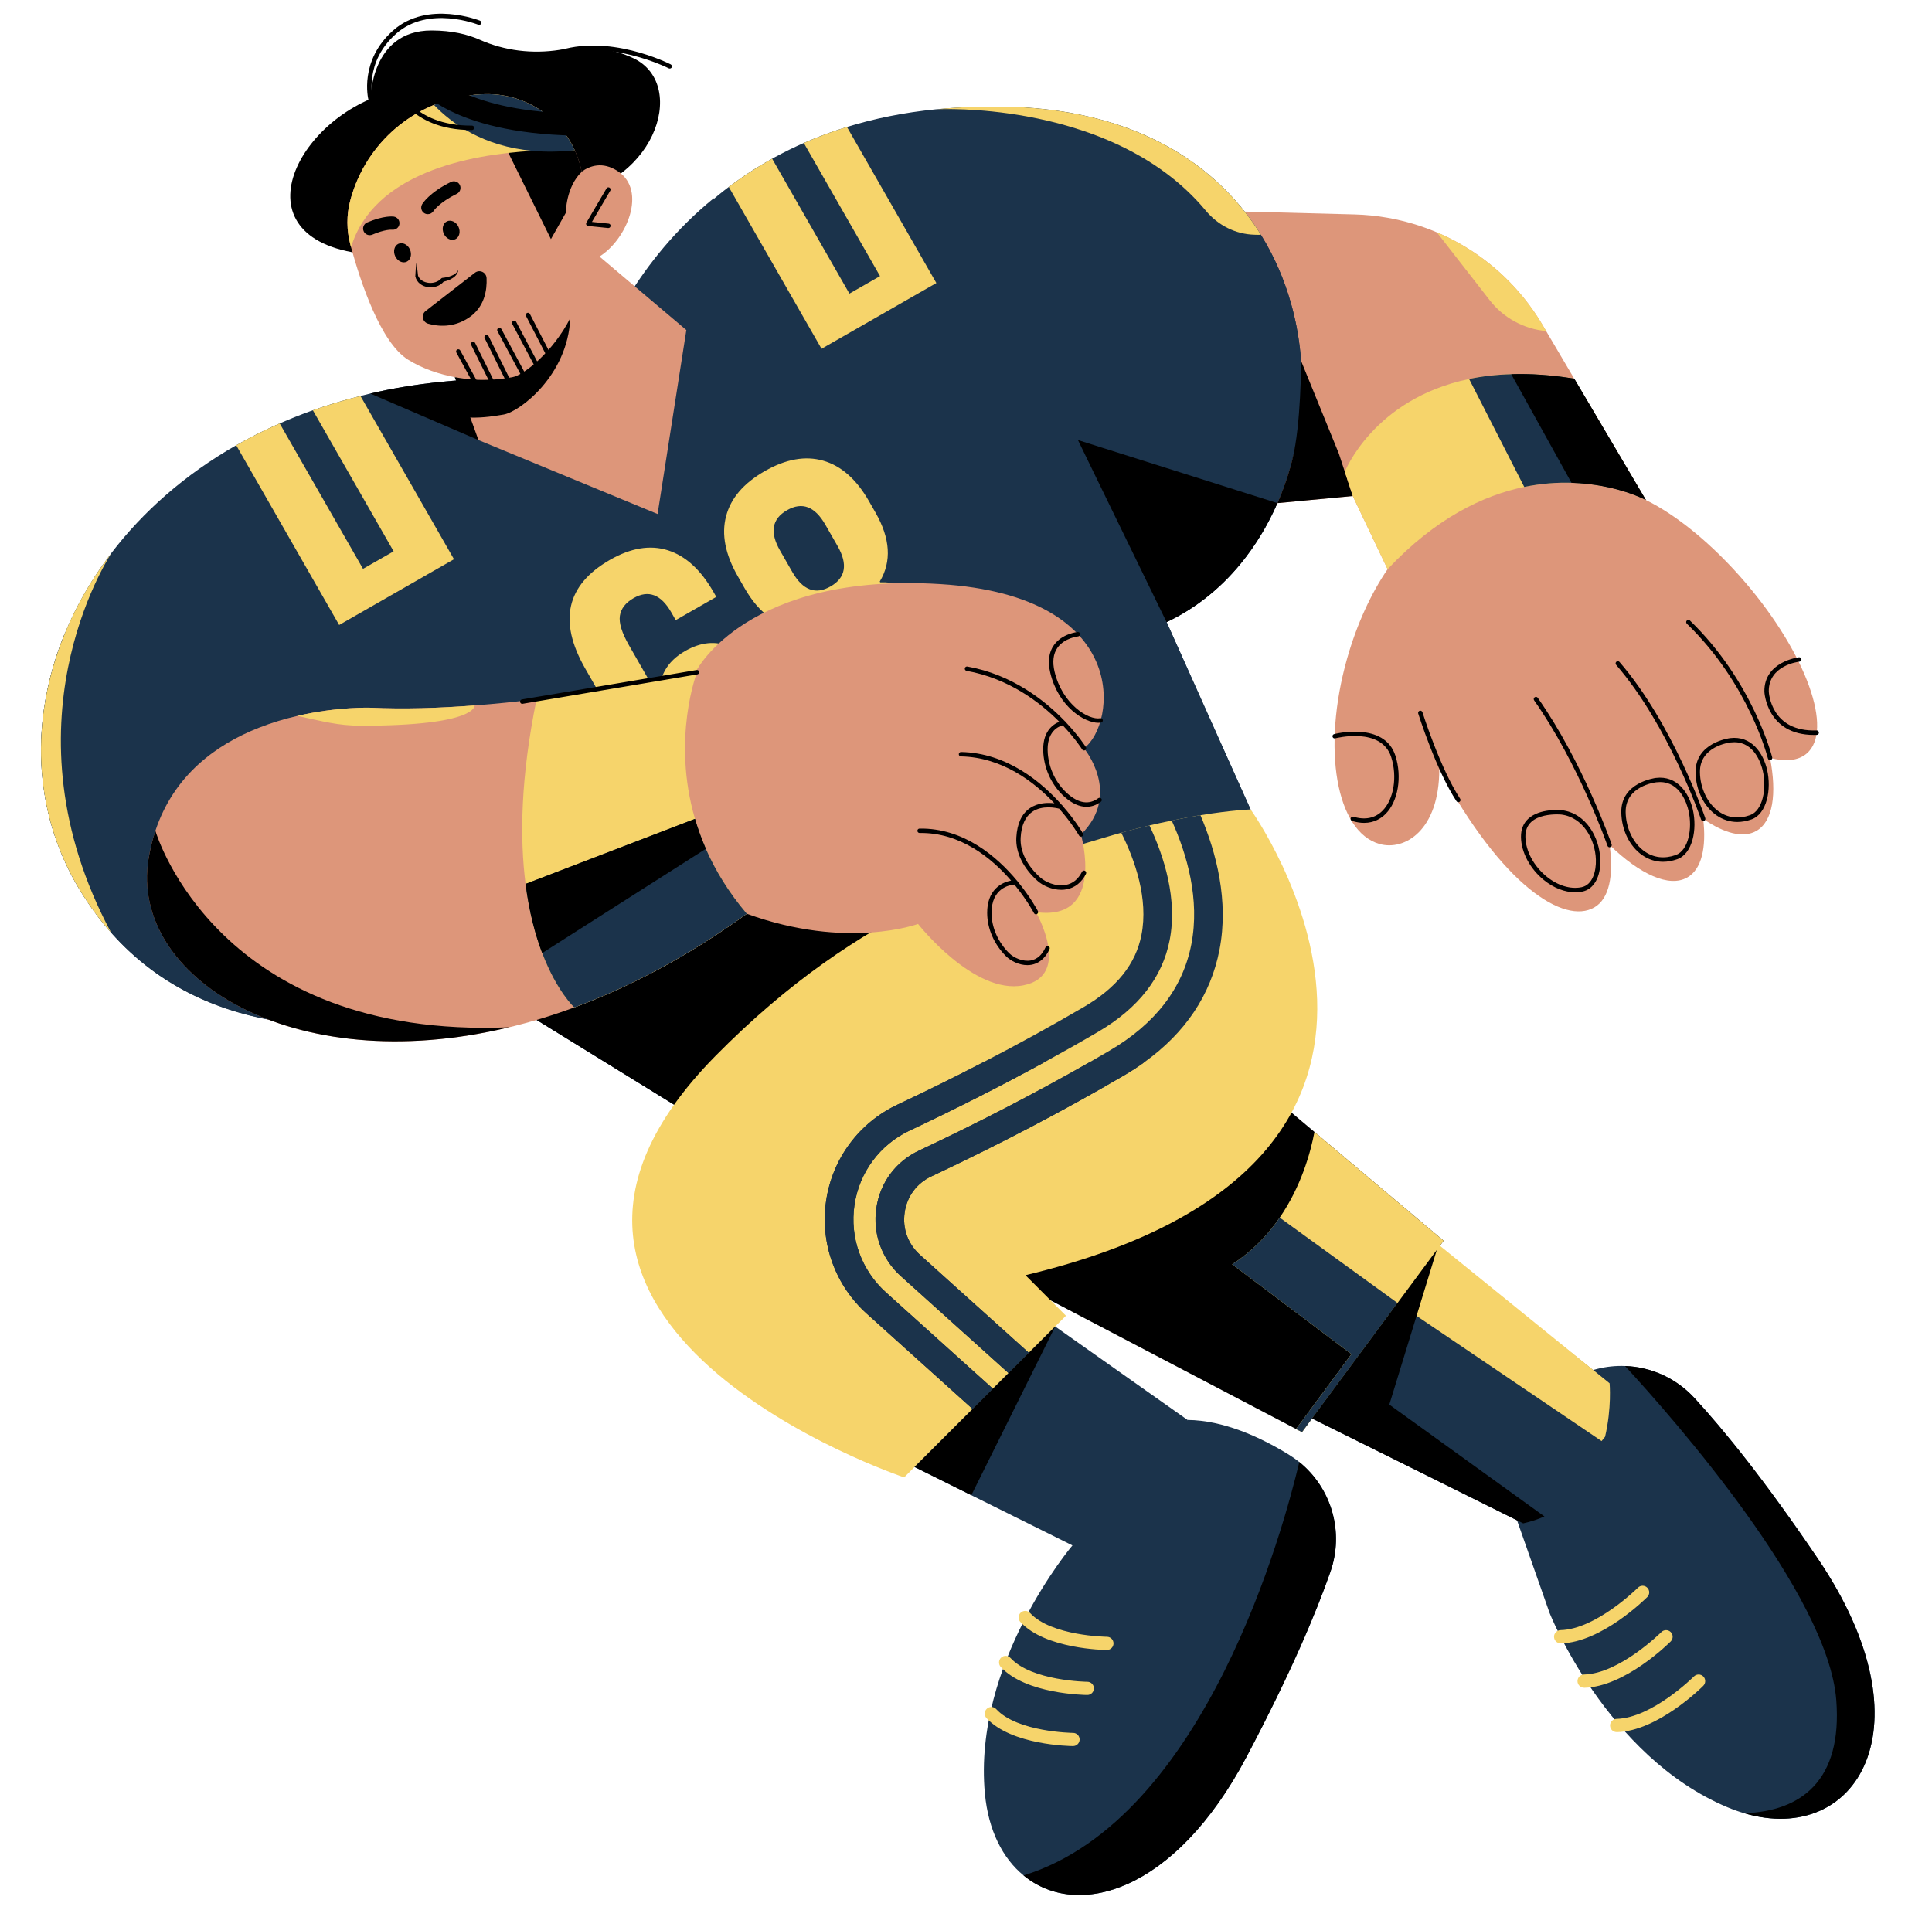 <?xml version="1.0" encoding="UTF-8" standalone="no"?><svg xmlns="http://www.w3.org/2000/svg" xmlns:xlink="http://www.w3.org/1999/xlink" fill="#000000" height="435.3" preserveAspectRatio="xMidYMid meet" version="1" viewBox="-9.3 -3.1 438.0 435.3" width="438" zoomAndPan="magnify"><g id="change1_1"><path d="M292.32,353.3c-3.23,9.26-8.94,22.9-19.03,41.99c-16.25,30.76-38.38,36.89-50.54,26.87 c-4.76-3.89-7.99-10.25-8.77-18.57c-2.76-29.62,19.85-56.26,19.85-56.26l26.1-28.45c8.08,0.08,16.32,3.79,22.92,7.84 c0.85,0.52,1.65,1.09,2.41,1.7C292.55,334.31,295.48,344.25,292.32,353.3z" fill="#1b334b"/></g><g id="change2_1"><path d="M400.3,167.76c-1.92,1.64-4.82,1.91-8.32,1c1.58,8.17,0.67,14.4-3.09,16.56c-2.99,1.71-7.29,0.56-12.06-2.73 c0.76,6.54-0.36,11.43-3.6,13.28c-4.12,2.36-10.73-0.7-17.62-7.35c0.97,6.98-0.1,12.22-3.49,14.16 c-6.79,3.89-20.78-4.79-35.12-31.35c0,13.96-7.92,18.55-13.55,16.95c-9.85-2.79-13.13-21.64-7.34-42.09 c2.23-7.85,5.47-14.8,9.17-20.22l-7.87-16.53l-0.03-0.06l-17.08,1.61h-0.03l-10.51,0.99l-30.25,2.84l-3.17-8.89l-22.36-62.6 L239.56,44l24.48,0.64l8.79,0.23l0.04,0.01l24.95,0.65c2.5,0.07,4.96,0.31,7.38,0.74c3.89,0.68,7.67,1.79,11.25,3.32 c7.57,3.21,14.3,8.23,19.56,14.69c1.61,1.97,3.08,4.07,4.39,6.3l0.82,1.39l4.37,7.41l2,3.39l16.25,27.52 c6.9,3.38,15.07,9.97,22.55,18.7C400.21,145.15,406.44,162.5,400.3,167.76z" fill="#dd967a"/></g><g id="change3_1"><path d="M386.15,408.06c-1.27-0.37-2.56-0.83-3.87-1.38c-27.43-11.51-40.27-44.01-40.27-44.01l-12.8-36.43 c3.88-7.08,11.03-12.6,17.71-16.52c3.8-2.23,8.03-3.23,12.19-3.07c5.84,0.21,11.53,2.7,15.71,7.23 c6.65,7.22,15.99,18.68,28.08,36.57C428.69,388.62,411.52,415.54,386.15,408.06z M208.77,282.76l51.16,36.12 c0,0-4.03,23.52-26.1,28.45l-71.94-35.74L208.77,282.76z" fill="#1b334b"/></g><g id="change1_2"><path d="M354.58,322.69c-1.56,6.65-5.24,14.3-13.75,18.07c-1.46,0.64-3.06,1.18-4.82,1.57l-47.86-23.78l-18.12-9 l31.59-42l16.3,12.99l37.69,30.03C355.61,310.57,356.12,316.15,354.58,322.69z" fill="#1b334b"/></g><g id="change3_2"><path d="M255.19,137.96c-0.01,0-0.01,0.01-0.02,0.01l19.04,42.5l0.02,0.05L151,252.01l-46.64-28.76 c0,0-4.99,1.9-12.85,3.61c-18.54,4.05-53.05,7.04-75.6-18.44c-2.58-2.9-4.99-6.17-7.21-9.85c-4.79-7.95-7.55-16.59-8.4-25.45 c-0.42-4.22-0.4-8.49,0.04-12.75c0.69-6.67,2.39-13.34,5.05-19.81c0-0.01,0.01-0.02,0.01-0.03c0.01-0.02,0.01-0.03,0.02-0.05 c2.59-6.27,6.09-12.36,10.46-18.07c0.02-0.03,0.03-0.05,0.03-0.05c7.19-9.43,16.71-17.86,28.34-24.49 c8.34-4.75,17.75-8.58,28.17-11.18c0.74-0.2,1.48-0.38,2.22-0.55c2.41-0.56,4.88-1.06,7.39-1.48c11.58-1.95,24.25-2.47,37.91-1.18 c0.32,0.03,0.64,0.06,0.95,0.09c1.33,0.12,2.68,0.27,4.03,0.44c0,0,0.31-1.26,1.06-3.45c0.01-0.03,0.02-0.06,0.03-0.09 c2.52-7.28,9.83-24.43,26.48-38.43c0.35-0.31,0.71-0.61,1.07-0.9c0.77-0.62,1.55-1.24,2.36-1.85c7.25-5.48,16.08-10.3,26.79-13.6 c6.12-1.88,12.86-3.28,20.27-4.01c0,0,0.02,0,0.07,0c5.53-0.55,11.43-0.73,17.73-0.47h0.08c24.53,1.02,41.52,10.46,51.97,23.66 c1.35,1.71,2.59,3.47,3.72,5.29c3.04,4.88,5.3,10.14,6.84,15.58c0.13,0.45,0.25,0.91,0.37,1.37c0.12,0.45,0.23,0.91,0.34,1.37 s0.21,0.92,0.31,1.39c0.08,0.39,0.16,0.78,0.24,1.17c0.14,0.75,0.27,1.5,0.39,2.25c0.06,0.38,0.12,0.77,0.17,1.15 c0.06,0.43,0.12,0.87,0.17,1.3s0.1,0.87,0.14,1.3c0.06,0.57,0.11,1.14,0.15,1.7c0.04,0.54,0.07,1.08,0.1,1.62 c0,0.06,0.01,0.12,0.01,0.18c0.04,0.8,0.06,1.6,0.07,2.41c0,0.17,0,0.34,0,0.52c0,0.69,0,1.39-0.02,2.08c0,0.11,0,0.22-0.01,0.32 c-0.25,8.73-2.14,17.35-5.53,25.13C275.17,122.74,266.63,132.57,255.19,137.96z" fill="#1b334b"/></g><g id="change1_3"><path d="M283.68,101.07c-0.87,3.4-2,6.7-3.38,9.86c-0.01,0.02-0.02,0.04-0.03,0.06c-2.21,5.05-5.04,9.74-8.47,13.87 c-4.54,5.48-10.12,9.99-16.63,13.05l0.02,0.05l19.04,42.5l-0.02,0.01L151,251.95l-46.64-28.76c0,0-65.7,25.02-95.66-24.68 c-4.78-7.93-7.53-16.55-8.4-25.39c-0.42-4.22-0.4-8.49,0.04-12.75c0.68-6.69,2.38-13.38,5.05-19.87l0.02-0.02h0.01 c96.27-37.42,113.15,36.24,113.15,36.24l92.23-47.25c11.09-5.68,19.65-13.93,25.54-23.54c0.62-1.01,1.21-2.03,1.77-3.06 c0.81-1.5,1.56-3.02,2.23-4.58c7.58-17.11,7.54-37.12-0.78-54.29c-3.72-7.63-9.07-14.71-16.12-20.71c-0.13-0.11-0.26-0.22-0.39-0.33 c-1.17-0.98-1.95-1.57-2.19-1.75c-0.05-0.04-0.08-0.06-0.08-0.06c24.61,1,41.65,10.47,52.09,23.73c1.35,1.7,2.58,3.46,3.71,5.28 c3.03,4.88,5.29,10.14,6.81,15.58c0.13,0.45,0.25,0.91,0.37,1.37c0.12,0.45,0.23,0.91,0.34,1.37s0.21,0.92,0.31,1.39 c0.08,0.39,0.16,0.78,0.24,1.17c0.14,0.75,0.27,1.5,0.39,2.25c0.06,0.38,0.12,0.77,0.17,1.15c0.06,0.43,0.12,0.87,0.17,1.3 s0.1,0.87,0.14,1.3c0.06,0.57,0.11,1.14,0.15,1.7c0.04,0.54,0.07,1.08,0.1,1.62c0,0.06,0.01,0.12,0.01,0.18 C286.12,87.48,285.39,94.45,283.68,101.07z M152.54,41.83c-17.41,14.17-24.98,31.9-27.55,39.33l21.31-9.42L152.54,41.83z" fill="#1b334b"/></g><g id="change4_1"><path d="M120.89,83.57L99.17,96.69L74.64,86.14c2.41-0.56,4.88-1.06,7.39-1.48c11.58-1.95,24.25-2.47,37.91-1.18 C120.26,83.51,120.58,83.54,120.89,83.57z M82.83,54.76c27.39-1.22,33.7-13.21,33.7-13.21c22.29-1.4,30.47-25.22,17.89-31.38 c-5.57-2.73-11.71-2.77-16.82-1.96c-6.17,0.97-12.48,0.23-18.18-2.31c-2.66-1.18-6.22-2.08-10.91-2.08 c-13.8,0-13.8,15.51-13.8,15.51C54.06,28.12,44.12,56.49,82.83,54.76z M112.35,228.17L151,252.01l66.55-38.12l-57.36-42.55 L112.35,228.17z M280.28,110.98l-39.94-12.63l-5.26-1.66l3.03,6.24l17.06,35.04c6.54-3.07,12.13-7.6,16.68-13.11 c3.41-4.13,6.25-8.83,8.45-13.87L280.28,110.98z" fill="inherit"/></g><g id="change2_2"><path d="M146.3,71.74l-6.52,41.72L99.17,96.69l-2.09-5.79l-3.04-8.43c-3.68-0.69-7.49-1.92-10.83-4.01 c-6.23-3.88-10.76-17.6-12.93-25.52c-0.05-0.19-0.11-0.38-0.15-0.56c-0.87-3.26-0.9-6.67-0.05-9.93c0.14-0.54,0.29-1.06,0.46-1.58 c1.99-6.32,5.82-11.71,10.8-15.65c4.37-3.45,9.65-5.78,15.35-6.62c1.32-0.2,2.66-0.31,4.02-0.34c8.85-0.19,16.73,4.95,20.27,12.69 c0.71,1.53,1.24,3.17,1.59,4.88c1.8-1.3,4.72-2.41,8.22-0.09c6.63,4.39,2.01,15.46-4.18,19.33L146.3,71.74z" fill="#dd967a"/></g><g id="change4_2"><path d="M119.98,69.04c-0.54,13.05-11.56,21.28-15.09,21.86c-1.61,0.26-4.48,0.8-7.73,0.69l-3.37-9.17 c6.13,1.15,10.36,0.45,13.03,0.02C109.43,82.01,116.16,76.6,119.98,69.04z M92.04,47.09c-0.92,0.43-1.24,1.68-0.73,2.8 s1.69,1.69,2.61,1.26s1.24-1.68,0.73-2.8S92.96,46.67,92.04,47.09z M81.02,52.19c-0.92,0.43-1.24,1.68-0.73,2.8 c0.52,1.12,1.69,1.69,2.61,1.26c0.92-0.43,1.24-1.68,0.73-2.8S81.94,51.77,81.02,52.19z M86.91,45.25c0.24,0.15,0.51,0.22,0.78,0.22 c0.5,0,0.99-0.25,1.28-0.7c0.01-0.02,1.27-1.95,5.29-3.91c0.74-0.36,1.05-1.26,0.69-2.01c-0.36-0.74-1.26-1.05-2.01-0.69 c-4.82,2.36-6.37,4.78-6.53,5.05C85.99,43.92,86.21,44.82,86.91,45.25z M81.25,47.72c0.12-0.82-0.45-1.58-1.27-1.7 c-0.22-0.03-2.29-0.27-6.05,1.33c-0.76,0.32-1.12,1.21-0.79,1.97c0.24,0.57,0.8,0.91,1.38,0.91c0.2,0,0.4-0.04,0.59-0.12 c2.88-1.23,4.39-1.13,4.47-1.12C80.39,49.09,81.13,48.53,81.25,47.72z M100.71,18.27c-1.36,0.03-2.7,0.14-4.02,0.34l8.39,11.19 l10.52,21.32l3.38-5.97c0,0-0.03-5.8,3.6-9.29C120.53,25.49,111.32,18.05,100.71,18.27z M101.01,59.97 c-0.06-1.33-1.59-2.03-2.64-1.22l-11.18,8.68c-1.07,0.83-0.72,2.51,0.58,2.87c2.32,0.65,5.78,0.93,9.2-1.35 C100.58,66.55,101.13,62.65,101.01,59.97z M288.7,253.57l-84.26-70.98l-61.51,64.15l141.59,74.19l1.35,0.7l30.53-41.25l1.58-2.14 L288.7,253.57z M297.38,109.38l-3.15-9.62l-8.56-21.02c0,0,0.01,14.6-1.99,22.33v0.06c-0.87,3.4-2,6.7-3.38,9.86l6.36-0.6 L297.38,109.38z" fill="inherit"/></g><g id="change5_1"><path d="M120.99,30.96c-2.45-0.06-5.74-0.06-9.48,0.15c-14.61,0.84-36.05,5.03-41.22,21.83 c-0.05-0.19-0.11-0.38-0.15-0.56c-0.87-3.26-0.9-6.67-0.05-9.93c0.14-0.54,0.29-1.06,0.46-1.58c1.99-6.32,5.82-11.71,10.8-15.65 c2.34-1.85,4.95-3.38,7.74-4.52c2.41-1,4.96-1.71,7.6-2.1c1.32-0.2,2.66-0.31,4.02-0.34C109.56,18.08,117.44,23.23,120.99,30.96z M171.27,163.57c2.84,4.96,3.77,9.52,2.79,13.69c-0.98,4.17-3.86,7.62-8.64,10.36c-4.78,2.74-9.22,3.48-13.31,2.22 c-4.09-1.26-7.56-4.37-10.4-9.33l-18.35-32.04c-6.15-10.74-4.27-18.95,5.64-24.63c4.72-2.7,9.09-3.42,13.1-2.16 c4.02,1.27,7.46,4.41,10.33,9.42l0.66,1.15l-9.2,5.27l-1.01-1.77c-2.33-4.07-5.18-5.14-8.54-3.22c-1.83,1.05-2.86,2.39-3.11,4.01 c-0.24,1.63,0.45,3.86,2.07,6.69l6.79,11.86l0.18-0.1c-0.35-4.58,1.57-8.07,5.76-10.47c3.54-2.03,6.92-2.36,10.13-0.98 c3.21,1.37,6.14,4.36,8.78,8.96L171.27,163.57z M161.94,169.85l-6.29-10.97c-2.33-4.07-5.18-5.14-8.54-3.22 c-3.36,1.93-3.88,4.93-1.55,9l6.29,10.97c2.3,4.01,5.13,5.06,8.49,3.13C163.71,176.83,164.24,173.87,161.94,169.85z M209.58,157.08 c-1.12,4.13-4.13,7.6-9.03,10.4c-4.9,2.81-9.41,3.65-13.54,2.53c-4.13-1.12-7.61-4.16-10.45-9.12l-3.14-5.49 c-1.76-3.07-2.73-5.94-2.93-8.61c-0.2-2.67,0.49-5.24,2.05-7.7l-0.1-0.18c-2.71,0.06-5.11-0.61-7.22-2.04 c-2.11-1.42-4.04-3.66-5.79-6.73l-1.47-2.57c-2.84-4.96-3.73-9.48-2.66-13.58c1.06-4.1,3.98-7.51,8.76-10.25 c4.78-2.74,9.21-3.53,13.27-2.37c4.07,1.16,7.53,4.21,10.37,9.17l1.47,2.57c3.38,5.9,3.71,11.12,0.98,15.66l0.1,0.18 c2.92-0.1,5.48,0.61,7.68,2.12c2.2,1.52,4.18,3.81,5.94,6.88l3.14,5.49C209.84,148.41,210.7,152.95,209.58,157.08z M180.59,120.73 l-2.79-4.87c-2.37-4.13-5.26-5.22-8.68-3.26c-3.42,1.96-3.95,5.01-1.58,9.14l2.79,4.87c2.37,4.13,5.26,5.22,8.68,3.26 C182.42,127.91,182.95,124.86,180.59,120.73z M196.96,148.5l-3.4-5.93c-2.67-4.66-5.83-5.94-9.49-3.85 c-3.66,2.1-4.15,5.47-1.48,10.14l3.4,5.93c2.67,4.66,5.83,5.94,9.49,3.85C199.14,156.54,199.63,153.16,196.96,148.5z" fill="#f6d46b"/></g><g id="change3_3"><path d="M120.99,30.96c-3.44,0.39-6.6,0.42-9.48,0.15c-11.28-0.99-18.43-6.24-22.42-10.41c2.41-1,4.96-1.71,7.6-2.1 c1.32-0.2,2.66-0.31,4.02-0.34C109.56,18.08,117.44,23.23,120.99,30.96z" fill="#1b334b"/></g><g id="change5_2"><path d="M223.18,286.06l9.18,9.19l-8.41,8.41l-4.61,4.6l-8.14,8.14l-15.52,15.5c0,0-103.03-34.52-42.71-95.63 c33.22-33.65,63.67-42.13,88.14-49.45c1.29-0.39,2.56-0.75,3.79-1.09c1.54-0.43,3.03-0.82,4.47-1.18c0.65-0.16,1.29-0.32,1.92-0.47 c0.81-0.19,1.59-0.37,2.36-0.54c0.92-0.2,1.82-0.4,2.69-0.57c2.06-0.43,3.97-0.78,5.71-1.08c0.27-0.05,0.54-0.09,0.8-0.13 c7.21-1.18,11.38-1.3,11.38-1.3S331.44,260.18,223.18,286.06z" fill="#f6d46b"/></g><g id="change2_3"><path d="M235.76,186.14c0,0,5.68,19.76-10.21,17.59c0,0,8.32,14.45-2.89,16.61c-11.21,2.17-23.83-13.93-23.83-13.93 s-16.06,5.96-38.82-2.31c-13.37,9.67-26.54,16.6-39.12,21.24c-5.03,1.86-9.96,3.35-14.77,4.5c-21.3,5.13-40.22,3.7-54.51-1.72 c-18.87-7.15-29.67-21.25-27.25-36.36c0.37-2.3,0.9-4.45,1.57-6.46v-0.01c4.19-12.64,13.81-19.57,23.43-23.36 c2.98-1.18,5.96-2.05,8.77-2.7c9.25-2.14,16.73-1.85,16.73-1.85c7.41,0.36,15.45,0.09,23.43-0.52h0.01 c4.76-0.36,9.49-0.85,14.05-1.41c18.03-2.21,33.28-5.45,36.37-6.12l-0.08-0.48c0,0,11.55-22.21,55.24-19.5s39.79,31.98,32.56,37.22 C236.44,166.57,245.12,176.95,235.76,186.14z" fill="#dd967a"/></g><g id="change4_3"><path d="M106.12,229.84c-49.41,11.91-86.02-11.52-81.76-38.08c0.37-2.3,0.9-4.45,1.57-6.46C26.2,186.19,40.23,232.6,106.12,229.84z M127.31,25.14c-0.01-1.37-1.13-2.47-2.5-2.47c-0.01,0-0.02,0-0.03,0c-27.33,0.32-34.94-8.55-35.11-8.76 c-0.83-1.08-2.39-1.29-3.48-0.47c-1.1,0.83-1.33,2.4-0.5,3.5c0.33,0.44,8.39,10.74,37.8,10.74c0.44,0,0.89,0,1.34-0.01 C126.21,27.65,127.32,26.52,127.31,25.14z M93.03,59.44c-0.64,0.26-1.36,0.4-2.02,0.47c-0.1,0.01-0.19,0.05-0.26,0.13l-0.02,0.02 c-0.71,0.76-1.78,1.08-2.82,0.98c-1.03-0.1-2.05-0.63-2.43-1.61c-0.1-0.97-0.22-1.94-0.39-2.91c-0.12,1-0.19,2-0.23,3l0,0.03 l0.01,0.05c0.13,0.66,0.54,1.27,1.08,1.68c0.54,0.41,1.18,0.66,1.84,0.74c0.66,0.09,1.34,0.03,1.97-0.21 c0.59-0.2,1.12-0.58,1.53-1.05c0.33-0.07,0.64-0.16,0.95-0.27c0.37-0.13,0.72-0.3,1.05-0.52c0.66-0.4,1.25-1.08,1.31-1.85 C94.27,58.79,93.67,59.19,93.03,59.44z M128.68,47.61l-3.78-0.39l4.16-7.09c0.14-0.24,0.06-0.54-0.18-0.68 c-0.24-0.14-0.54-0.06-0.68,0.18l-4.56,7.76c-0.09,0.15-0.09,0.33-0.02,0.48s0.23,0.25,0.39,0.27l4.56,0.47c0.02,0,0.04,0,0.05,0 c0.25,0,0.47-0.19,0.5-0.45C129.16,47.88,128.96,47.63,128.68,47.61z M104.36,71.5c-0.13-0.24-0.43-0.34-0.68-0.21 c-0.24,0.13-0.34,0.43-0.21,0.68l6.18,11.53c0.09,0.17,0.26,0.26,0.44,0.26c0.08,0,0.16-0.02,0.24-0.06 c0.24-0.13,0.34-0.43,0.21-0.68L104.36,71.5z M101.47,73.13c-0.12-0.25-0.42-0.35-0.67-0.23c-0.25,0.12-0.35,0.42-0.23,0.67 l5.79,11.67c0.09,0.18,0.26,0.28,0.45,0.28c0.07,0,0.15-0.02,0.22-0.05c0.25-0.12,0.35-0.42,0.23-0.67L101.47,73.13z M102.99,85.52 c0.07,0,0.15-0.02,0.22-0.05c0.25-0.12,0.35-0.42,0.23-0.67l-5.02-10.12c-0.12-0.25-0.42-0.35-0.67-0.23 c-0.25,0.12-0.35,0.42-0.23,0.67l5.02,10.12C102.63,85.42,102.8,85.52,102.99,85.52z M98.76,85.26c0.09,0.17,0.26,0.26,0.44,0.26 c0.08,0,0.16-0.02,0.24-0.06c0.24-0.13,0.33-0.44,0.2-0.68l-4.6-8.42c-0.13-0.24-0.44-0.33-0.68-0.2c-0.24,0.13-0.33,0.44-0.2,0.68 L98.76,85.26z M107.72,69.88c-0.13-0.24-0.43-0.34-0.68-0.21c-0.24,0.13-0.34,0.43-0.21,0.68l5.68,10.7 c0.09,0.17,0.26,0.27,0.44,0.27c0.08,0,0.16-0.02,0.23-0.06c0.24-0.13,0.34-0.43,0.21-0.68L107.72,69.88z M110.83,68.09 c-0.13-0.25-0.43-0.34-0.67-0.21c-0.25,0.13-0.34,0.43-0.21,0.67l5.21,10.08c0.09,0.17,0.26,0.27,0.44,0.27 c0.08,0,0.16-0.02,0.23-0.06c0.25-0.13,0.34-0.43,0.21-0.67L110.83,68.09z M74.7,19.82c0.04,0,0.08-0.01,0.13-0.02 c0.27-0.07,0.43-0.34,0.36-0.61c-0.02-0.08-2-8.2,5.35-14.67c7.36-6.47,18.48-2.04,18.6-2c0.26,0.1,0.55-0.02,0.65-0.27 c0.1-0.26-0.02-0.55-0.27-0.65C99.39,1.56,87.7-3.1,79.87,3.78c-7.83,6.88-5.68,15.58-5.66,15.67 C74.28,19.68,74.48,19.82,74.7,19.82z M142.76,11.51c-0.58-0.29-14.23-7.15-26.11-2.88c-0.26,0.09-0.4,0.38-0.3,0.64 s0.38,0.39,0.64,0.3c11.47-4.12,25.18,2.76,25.32,2.83c0.07,0.04,0.15,0.05,0.23,0.05c0.18,0,0.36-0.1,0.45-0.27 C143.1,11.94,143,11.64,142.76,11.51z M97.7,25.39c-0.03,0-0.09,0-0.13,0c-13.42,0-16.5-8.76-16.63-9.13 c-0.09-0.26-0.37-0.4-0.63-0.32c-0.26,0.09-0.4,0.37-0.32,0.63c0.03,0.1,3.41,9.82,17.58,9.82c0.04,0,0.09,0,0.13,0 c0.28,0,0.5-0.23,0.5-0.5C98.2,25.61,97.98,25.39,97.7,25.39z" fill="inherit"/></g><g id="change5_3"><path d="M202.98,61.08l-26.03,14.91l-21.03-36.7c3-2.27,6.27-4.41,9.83-6.4l17.52,30.59l6.94-3.97l-17.28-30.18 c3.07-1.35,6.32-2.58,9.78-3.64L202.98,61.08z M61.63,89.94l18.31,31.98L73,125.89L54.11,92.92c-3.43,1.51-6.72,3.17-9.86,4.95 l23.34,40.75l26.03-14.91l-21.2-37.02C68.69,87.62,65.1,88.71,61.63,89.94z" fill="#f6d46b"/></g><g id="change5_4"><path d="M148.26,182.59c2.01,6.91,5.63,14.29,11.75,21.51c-13.37,9.67-26.54,16.6-39.12,21.24 c0,0-8.43-7.66-11.04-28c-1.33-10.42-1.14-24.15,2.5-41.89c18.03-2.21,33.28-5.45,36.37-6.12 C148.72,149.33,142.92,164.32,148.26,182.59z M347.59,82.77c-9.47-1.56-17.33-1.28-23.83,0.07c-21.72,4.52-28.18,21.04-28.18,21.04 l1.83,5.56l7.87,16.53c10.87-11.56,21.67-16.74,30.98-18.65c15.99-3.31,27.58,2.97,27.58,2.97L347.59,82.77z" fill="#f6d46b"/></g><g id="change4_4"><path d="M321.73,178.03c0.15,0.23,0.09,0.54-0.14,0.69c-0.08,0.06-0.18,0.08-0.28,0.08c-0.16,0-0.32-0.08-0.42-0.23 c-4.58-6.95-8.63-19.74-8.67-19.87c-0.08-0.26,0.06-0.54,0.33-0.63c0.26-0.08,0.54,0.06,0.63,0.33 C313.22,158.54,317.23,171.2,321.73,178.03z M339.32,155.13c-0.16-0.23-0.47-0.28-0.7-0.12s-0.28,0.47-0.12,0.7 c10.14,14.41,16.57,32.79,16.63,32.98c0.07,0.21,0.27,0.34,0.47,0.34c0.05,0,0.11-0.01,0.16-0.03c0.26-0.09,0.4-0.38,0.31-0.64 C356.02,188.17,349.54,169.65,339.32,155.13z M357.85,147c-0.18-0.21-0.5-0.23-0.71-0.05c-0.21,0.18-0.23,0.5-0.05,0.71 c11.96,13.8,19.2,34.88,19.27,35.09c0.07,0.21,0.27,0.34,0.47,0.34c0.05,0,0.11-0.01,0.16-0.03c0.26-0.09,0.4-0.37,0.31-0.63 C377.24,182.21,369.94,160.96,357.85,147z M373.82,137.61c-0.2-0.19-0.51-0.19-0.71,0.01c-0.19,0.2-0.19,0.52,0.01,0.71 c14.1,13.6,18.33,30.38,18.38,30.55c0.06,0.23,0.26,0.38,0.49,0.38c0.04,0,0.08,0,0.12-0.01c0.27-0.07,0.43-0.34,0.37-0.6 C392.43,168.47,388.14,151.42,373.82,137.61z M353.5,191.78c0.15,3.92-1.46,6.79-4.1,7.3c-0.52,0.1-1.05,0.15-1.59,0.15 c-2.37,0-4.88-0.97-7.1-2.77c-3.16-2.56-5.15-6.31-5.19-9.78c-0.02-1.71,0.54-3.1,1.66-4.13c2.62-2.4,7.37-1.95,7.57-1.93 c0,0,0.01,0,0.01,0C350.25,181.28,353.31,186.73,353.5,191.78z M352.5,191.81c-0.17-4.62-2.92-9.6-7.86-10.2 c-0.04,0-0.42-0.04-0.98-0.04c-1.46,0-4.18,0.22-5.81,1.71c-0.9,0.83-1.35,1.97-1.33,3.38c0.04,3.18,1.89,6.64,4.82,9.02 c2.5,2.03,5.37,2.91,7.87,2.41C351.79,197.59,352.59,194.39,352.5,191.81z M374.47,180.45c1.04,4.46-0.02,10.05-3.54,11.29 c-1.09,0.38-2.16,0.58-3.2,0.58c-1.69,0-3.29-0.51-4.73-1.51c-2.87-2-4.69-5.73-4.74-9.73c-0.09-6.75,7.61-7.75,7.85-7.78 C370.89,172.73,373.57,176.62,374.47,180.45z M373.49,180.68c-0.37-1.57-1.88-6.44-6.45-6.44c-0.27,0-0.54,0.02-0.83,0.05 c0,0,0,0,0,0c-0.29,0.03-7.04,0.86-6.96,6.77c0.05,3.62,1.74,7.13,4.31,8.92c2.05,1.43,4.48,1.71,7.03,0.81 C373.5,189.77,374.44,184.74,373.49,180.68z M391.31,171.42c1.04,4.46-0.02,10.05-3.54,11.29c-1.09,0.38-2.16,0.58-3.2,0.58 c-1.69,0-3.29-0.51-4.73-1.51c-2.87-2-4.69-5.73-4.74-9.73c-0.09-6.75,7.61-7.75,7.85-7.78 C387.73,163.69,390.41,167.58,391.31,171.42z M390.33,171.64c-0.37-1.57-1.88-6.44-6.45-6.44c-0.27,0-0.54,0.02-0.83,0.05 c0,0,0,0,0,0c-0.29,0.03-7.04,0.86-6.96,6.77c0.05,3.62,1.74,7.13,4.31,8.92c2.05,1.43,4.48,1.71,7.03,0.81 C390.34,180.74,391.28,175.7,390.33,171.64z M402.55,162.53c-10.33,0.37-10.83-8.47-10.85-8.83c-0.08-5.91,6.67-6.74,6.96-6.77 c0.27-0.03,0.47-0.28,0.44-0.55c-0.03-0.27-0.28-0.47-0.55-0.44c-0.08,0.01-7.94,0.96-7.85,7.79c0,0.1,0.5,9.82,11.23,9.82 c0.21,0,0.43,0,0.65-0.01c0.28-0.01,0.49-0.24,0.48-0.52S402.82,162.5,402.55,162.53z M293.16,163.36 c-0.27,0.07-0.43,0.34-0.36,0.61c0.07,0.27,0.34,0.43,0.61,0.35c0.11-0.03,10.47-2.69,12.69,4.26c1.42,4.46,0.59,9.58-1.97,12.16 c-1.68,1.7-3.96,2.17-6.6,1.36c-0.26-0.08-0.54,0.07-0.62,0.33c-0.08,0.26,0.07,0.54,0.33,0.63c1,0.31,1.9,0.44,2.72,0.44 c2.29,0,3.88-1.03,4.89-2.05c2.81-2.83,3.74-8.37,2.21-13.17C304.55,160.43,293.27,163.33,293.16,163.36z M240.14,159.76 c-2.67,0.49-8.6-3.16-10.36-10.55c-0.53-2.24-0.31-4.07,0.67-5.45c1.58-2.22,4.64-2.55,4.67-2.55c0.27-0.03,0.48-0.27,0.45-0.55 c-0.03-0.27-0.27-0.47-0.54-0.45c-0.14,0.01-3.54,0.37-5.39,2.96c-1.16,1.62-1.44,3.73-0.84,6.27c1.85,7.78,7.8,11.36,10.91,11.36 c0.21,0,0.41-0.02,0.6-0.05c0.27-0.05,0.45-0.31,0.4-0.58C240.68,159.9,240.41,159.72,240.14,159.76z M239.69,177.9 c-2.1,1.54-4.44,1.19-6.95-1.02c-2.58-2.27-4.22-5.6-4.5-9.14c-0.4-5.02,2.49-6.14,3.39-6.37c2.86,3.02,4.36,5.4,4.4,5.46 c0.09,0.15,0.26,0.24,0.43,0.24c0.09,0,0.18-0.02,0.26-0.07c0.23-0.15,0.31-0.45,0.16-0.69c-0.04-0.06-1.61-2.56-4.62-5.72 c-0.04-0.08-0.11-0.14-0.18-0.19c-4.44-4.62-11.9-10.55-22.07-12.36c-0.27-0.05-0.53,0.13-0.58,0.4c-0.05,0.27,0.13,0.53,0.4,0.58 c9.55,1.7,16.65,7.13,21.03,11.55c-1.43,0.55-4.02,2.25-3.62,7.24c0.3,3.8,2.07,7.38,4.84,9.82c1.68,1.48,3.34,2.22,4.93,2.22 c1.14,0,2.24-0.38,3.27-1.14c0.22-0.16,0.27-0.48,0.11-0.7C240.22,177.79,239.91,177.74,239.69,177.9z M236.67,194.36 c-0.25-0.12-0.55-0.03-0.67,0.22c-0.85,1.68-2.08,2.68-3.66,2.98c-2.34,0.45-4.72-0.73-5.75-1.64c-3.04-2.67-4.68-5.98-4.5-9.08 c0.16-2.79,1.05-4.76,2.62-5.85c2.27-1.57,5.37-0.9,6.12-0.71c2.89,3.3,4.46,6.02,4.5,6.09c0.09,0.16,0.26,0.25,0.44,0.25 c0.08,0,0.17-0.02,0.25-0.06c0.24-0.14,0.33-0.44,0.19-0.68c-0.04-0.07-1.64-2.85-4.6-6.23c-0.04-0.09-0.1-0.16-0.18-0.21 c-4.64-5.25-12.5-11.82-22.85-12.02c0,0-0.01,0-0.01,0c-0.27,0-0.49,0.22-0.5,0.49c-0.01,0.28,0.21,0.5,0.49,0.51 c9.33,0.19,16.58,5.75,21.18,10.64c-1.47-0.19-3.71-0.17-5.57,1.11c-1.85,1.28-2.88,3.5-3.06,6.62c-0.2,3.4,1.57,7.01,4.84,9.89 c1.18,1.04,3.24,1.99,5.35,1.99c0.42,0,0.83-0.04,1.25-0.12c1.87-0.36,3.38-1.58,4.36-3.51 C237.02,194.79,236.92,194.49,236.67,194.36z M228.39,211.45c-0.25-0.11-0.55,0-0.66,0.25c-0.77,1.72-1.89,2.72-3.33,2.99 c-1.79,0.33-3.83-0.58-4.91-1.64c-2.53-2.51-3.99-5.83-4-9.13c-0.02-5.63,4.08-6.35,5.18-6.44c2.86,3.48,4.4,6.4,4.44,6.48 c0.09,0.17,0.26,0.27,0.44,0.27c0.08,0,0.16-0.02,0.23-0.06c0.25-0.13,0.34-0.43,0.22-0.67c-0.04-0.08-1.63-3.12-4.61-6.73 c-0.03-0.08-0.09-0.14-0.15-0.19c-4.49-5.39-12.03-11.95-22.07-11.79c-0.28,0-0.5,0.23-0.49,0.51c0,0.27,0.23,0.49,0.5,0.49 c0,0,0,0,0.01,0c9.23-0.15,16.32,5.69,20.73,10.79c-0.92,0.18-2.31,0.63-3.46,1.78c-1.31,1.31-1.97,3.19-1.96,5.56 c0.01,3.56,1.58,7.14,4.29,9.83c1.05,1.04,2.91,2,4.82,2c0.32,0,0.65-0.03,0.97-0.09c1.22-0.23,2.92-1.03,4.06-3.56 C228.76,211.86,228.64,211.57,228.39,211.45z M148.64,148.83l-39.62,6.67c-0.27,0.05-0.46,0.3-0.41,0.58 c0.04,0.24,0.25,0.42,0.49,0.42c0.03,0,0.06,0,0.08-0.01l39.62-6.67c0.27-0.05,0.46-0.3,0.41-0.58 C149.17,148.97,148.92,148.79,148.64,148.83z" fill="inherit"/></g><g id="change3_4"><path d="M191.56,289.96l24.24,21.84l-4.6,4.6l-23.99-21.61c-7.19-6.47-10.64-16.05-9.22-25.62 c1.41-9.55,7.47-17.7,16.2-21.8c6.57-3.09,13.01-6.27,19.29-9.53c7.92-4.09,15.57-8.3,22.9-12.58c7.52-4.4,11.81-9.76,13.1-16.37 c1.6-8.15-1.44-16.87-4.58-23.16c1.54-0.43,3.03-0.82,4.47-1.18c0.65-0.16,1.29-0.32,1.92-0.47c3.36,7.12,6.39,16.72,4.58,26.01 c-1.64,8.45-7.1,15.44-16.21,20.78c-4.01,2.35-8.12,4.67-12.32,6.97c-9.72,5.31-19.89,10.47-30.39,15.41 c-6.75,3.18-11.44,9.48-12.53,16.88C183.32,277.54,185.99,284.95,191.56,289.96z M262.85,181.76c-0.26,0.04-0.53,0.08-0.8,0.13 c-1.74,0.3-3.65,0.65-5.71,1.08c3.48,7.7,6.42,17.88,4.45,28.05c-1.93,9.94-8.19,18.07-18.61,24.16c-1.52,0.89-3.05,1.77-4.59,2.66 c-12.13,6.91-25.05,13.61-38.51,19.94c-5.31,2.49-8.85,7.26-9.71,13.08c-0.85,5.75,1.21,11.5,5.53,15.39l24.44,22.01l4.61-4.6 l-24.7-22.24c-2.73-2.47-3.99-5.97-3.45-9.61c0.53-3.63,2.74-6.6,6.04-8.15c15.35-7.22,30.03-14.91,43.63-22.87 c1.61-0.94,3.13-1.92,4.56-2.95c9.39-6.72,15.15-15.3,17.14-25.58C269.31,201.18,266.47,190.24,262.85,181.76z" fill="#1b334b"/></g><g id="change1_4"><path d="M191.56,289.96l24.24,21.84l-4.6,4.6l-23.99-21.61c-7.19-6.47-10.64-16.05-9.22-25.62 c1.41-9.55,7.47-17.7,16.2-21.8c6.57-3.09,13.01-6.27,19.29-9.53h13.86c-9.72,5.31-19.89,10.47-30.39,15.41 c-6.75,3.18-11.44,9.48-12.53,16.88C183.32,277.54,185.99,284.95,191.56,289.96z M201.84,263.66c15.35-7.22,30.03-14.91,43.63-22.87 c1.61-0.94,3.13-1.92,4.56-2.95h-12.44c-12.13,6.91-25.05,13.61-38.51,19.94c-5.31,2.49-8.85,7.26-9.71,13.08 c-0.85,5.75,1.21,11.5,5.53,15.39l24.44,22.01l4.61-4.6l-24.7-22.24c-2.73-2.47-3.99-5.97-3.45-9.61 C196.33,268.18,198.54,265.21,201.84,263.66z" fill="#1b334b"/></g><g id="change5_5"><path d="M354.58,322.69l-0.79,0.98l-46.26-31.31l-21.66,29.27l-1.35-0.7l12.56-16.97l-27.05-20.37 c4.61-2.96,8.12-6.69,10.79-10.59c4.88-7.09,6.99-14.75,7.88-19.43l29.28,24.67l-0.85,1.14l38.48,31.19 C355.61,310.57,356.12,316.15,354.58,322.69z" fill="#f6d46b"/></g><g id="change3_5"><path d="M280.82,273l26.71,19.36l-21.66,29.27l-1.35-0.7l12.56-16.97l-27.05-20.37 C274.64,280.63,278.15,276.9,280.82,273z M347.59,82.77c-5.24-0.86-9.98-1.16-14.28-1.02c-3.47,0.1-6.65,0.48-9.55,1.09l12.5,24.48 c3.86-0.8,7.46-1.04,10.71-0.94c10.2,0.3,16.87,3.91,16.87,3.91L347.59,82.77z M148.26,182.59l-38.41,14.75 c0.82,6.44,2.23,11.61,3.77,15.67c3.33,8.75,7.27,12.33,7.27,12.33c12.58-4.64,25.75-11.57,39.12-21.24 c-4.16-4.9-7.16-9.88-9.29-14.73C149.72,187.07,148.91,184.8,148.26,182.59z" fill="#1b334b"/></g><g id="change4_5"><path d="M229.92,297.69l-19.01,38.25l-12.87-6.4L229.92,297.69z M316.44,280.32l-28.29,38.23l14.36,7.13l0,0l33.51,16.65 c1.76-0.39,3.36-0.93,4.82-1.57l-35.17-25.36L316.44,280.32z M109.85,197.34c0.82,6.44,2.23,11.61,3.77,15.67l37.1-23.64 c-1-2.3-1.81-4.57-2.46-6.78L109.85,197.34z M347.59,82.77c-5.24-0.86-9.98-1.16-14.28-1.02l13.66,24.63 c10.2,0.3,16.87,3.91,16.87,3.91L347.59,82.77z M402.9,350.45c-12.09-17.89-21.43-29.35-28.08-36.57 c-4.18-4.53-9.87-7.02-15.71-7.23c11.17,12.13,46.03,51.75,47.89,75.75c1.41,18.25-7.93,25.2-20.85,25.66 C411.52,415.54,428.69,388.62,402.9,350.45z M285.26,328.42c-3.39,14.38-21.16,80.97-62.51,93.74 c12.16,10.02,34.29,3.89,50.54-26.87c10.09-19.09,15.8-32.73,19.03-41.99C295.48,344.25,292.55,334.31,285.26,328.42z" fill="inherit"/></g><g id="change5_6"><path d="M344.51,369.54c-0.81,0-1.48-0.65-1.5-1.47c-0.02-0.83,0.64-1.51,1.47-1.53c8.05-0.18,17.46-9.53,17.55-9.62 c0.58-0.59,1.54-0.59,2.12,0c0.59,0.58,0.59,1.54,0,2.12c-0.42,0.42-10.37,10.3-19.61,10.51 C344.53,369.54,344.52,369.54,344.51,369.54z M349.86,379.61c9.24-0.21,19.19-10.09,19.61-10.51c0.58-0.59,0.58-1.54,0-2.12 c-0.59-0.58-1.54-0.58-2.12,0c-0.09,0.09-9.5,9.44-17.55,9.62c-0.83,0.02-1.48,0.71-1.47,1.53c0.02,0.82,0.69,1.47,1.5,1.47 C349.84,379.61,349.85,379.61,349.86,379.61z M357.24,389.67c9.24-0.21,19.19-10.08,19.61-10.51c0.58-0.59,0.58-1.54,0-2.12 c-0.59-0.59-1.54-0.58-2.12,0c-0.09,0.09-9.5,9.44-17.55,9.62c-0.83,0.02-1.49,0.71-1.47,1.53c0.02,0.82,0.69,1.47,1.5,1.47 C357.22,389.67,357.23,389.67,357.24,389.67z M243.14,369.56c0.01-0.83-0.66-1.51-1.49-1.51c-0.13,0-12.63-0.18-17.42-5.39 c-0.56-0.61-1.51-0.65-2.12-0.09c-0.61,0.56-0.65,1.51-0.09,2.12c5.67,6.16,19.03,6.35,19.6,6.35c0,0,0.01,0,0.01,0 C242.47,371.04,243.14,370.38,243.14,369.56z M238.7,379.76c0.01-0.83-0.66-1.51-1.49-1.51c-0.13,0-12.63-0.18-17.42-5.39 c-0.56-0.61-1.51-0.65-2.12-0.09s-0.65,1.51-0.09,2.12c5.67,6.16,19.03,6.35,19.6,6.35c0,0,0.01,0,0.01,0 C238.02,381.25,238.69,380.58,238.7,379.76z M235.46,391.35c0.01-0.83-0.66-1.51-1.49-1.51c-0.13,0-12.62-0.17-17.42-5.39 c-0.56-0.61-1.51-0.65-2.12-0.09s-0.65,1.51-0.09,2.12c5.67,6.16,19.03,6.35,19.6,6.35c0,0,0.01,0,0.01,0 C234.78,392.84,235.45,392.17,235.46,391.35z M15.88,122.41c-4.38,5.73-7.89,11.83-10.48,18.12c0,0.01-0.01,0.02-0.01,0.03 c-7.95,19.3-7.33,40.36,3.31,58.01c2.22,3.68,4.63,6.95,7.21,9.85C-9.34,161.29,15.07,123.89,15.88,122.41z M272.87,44.88 c-10.44-13.26-27.48-22.73-52.09-23.73c0,0,0.03,0.02,0.08,0.06h-0.08c-6.3-0.26-12.2-0.08-17.73,0.47 c0.87-0.04,9.42-0.38,20.39,1.61c13.03,2.37,29.5,8.02,40.6,21.35c0.01,0.02,0.03,0.03,0.04,0.05c2.76,3.31,6.75,5.34,11.06,5.44 l1.41,0.03h0.03C275.45,48.34,274.22,46.58,272.87,44.88z M340.4,70.58c-1.31-2.23-2.78-4.33-4.39-6.3 c-5.26-6.46-11.99-11.48-19.56-14.69l11.98,15.39c3.11,4,7.74,6.53,12.79,6.99h0L340.4,70.58z M98.3,156.86h-0.01 c-7.98,0.61-16.02,0.88-23.43,0.52c0,0-7.48-0.29-16.73,1.85c5.76,1.23,9.12,2.23,14.57,2.23C98.99,161.45,98.3,156.86,98.3,156.86z" fill="#f6d46b"/></g></svg>